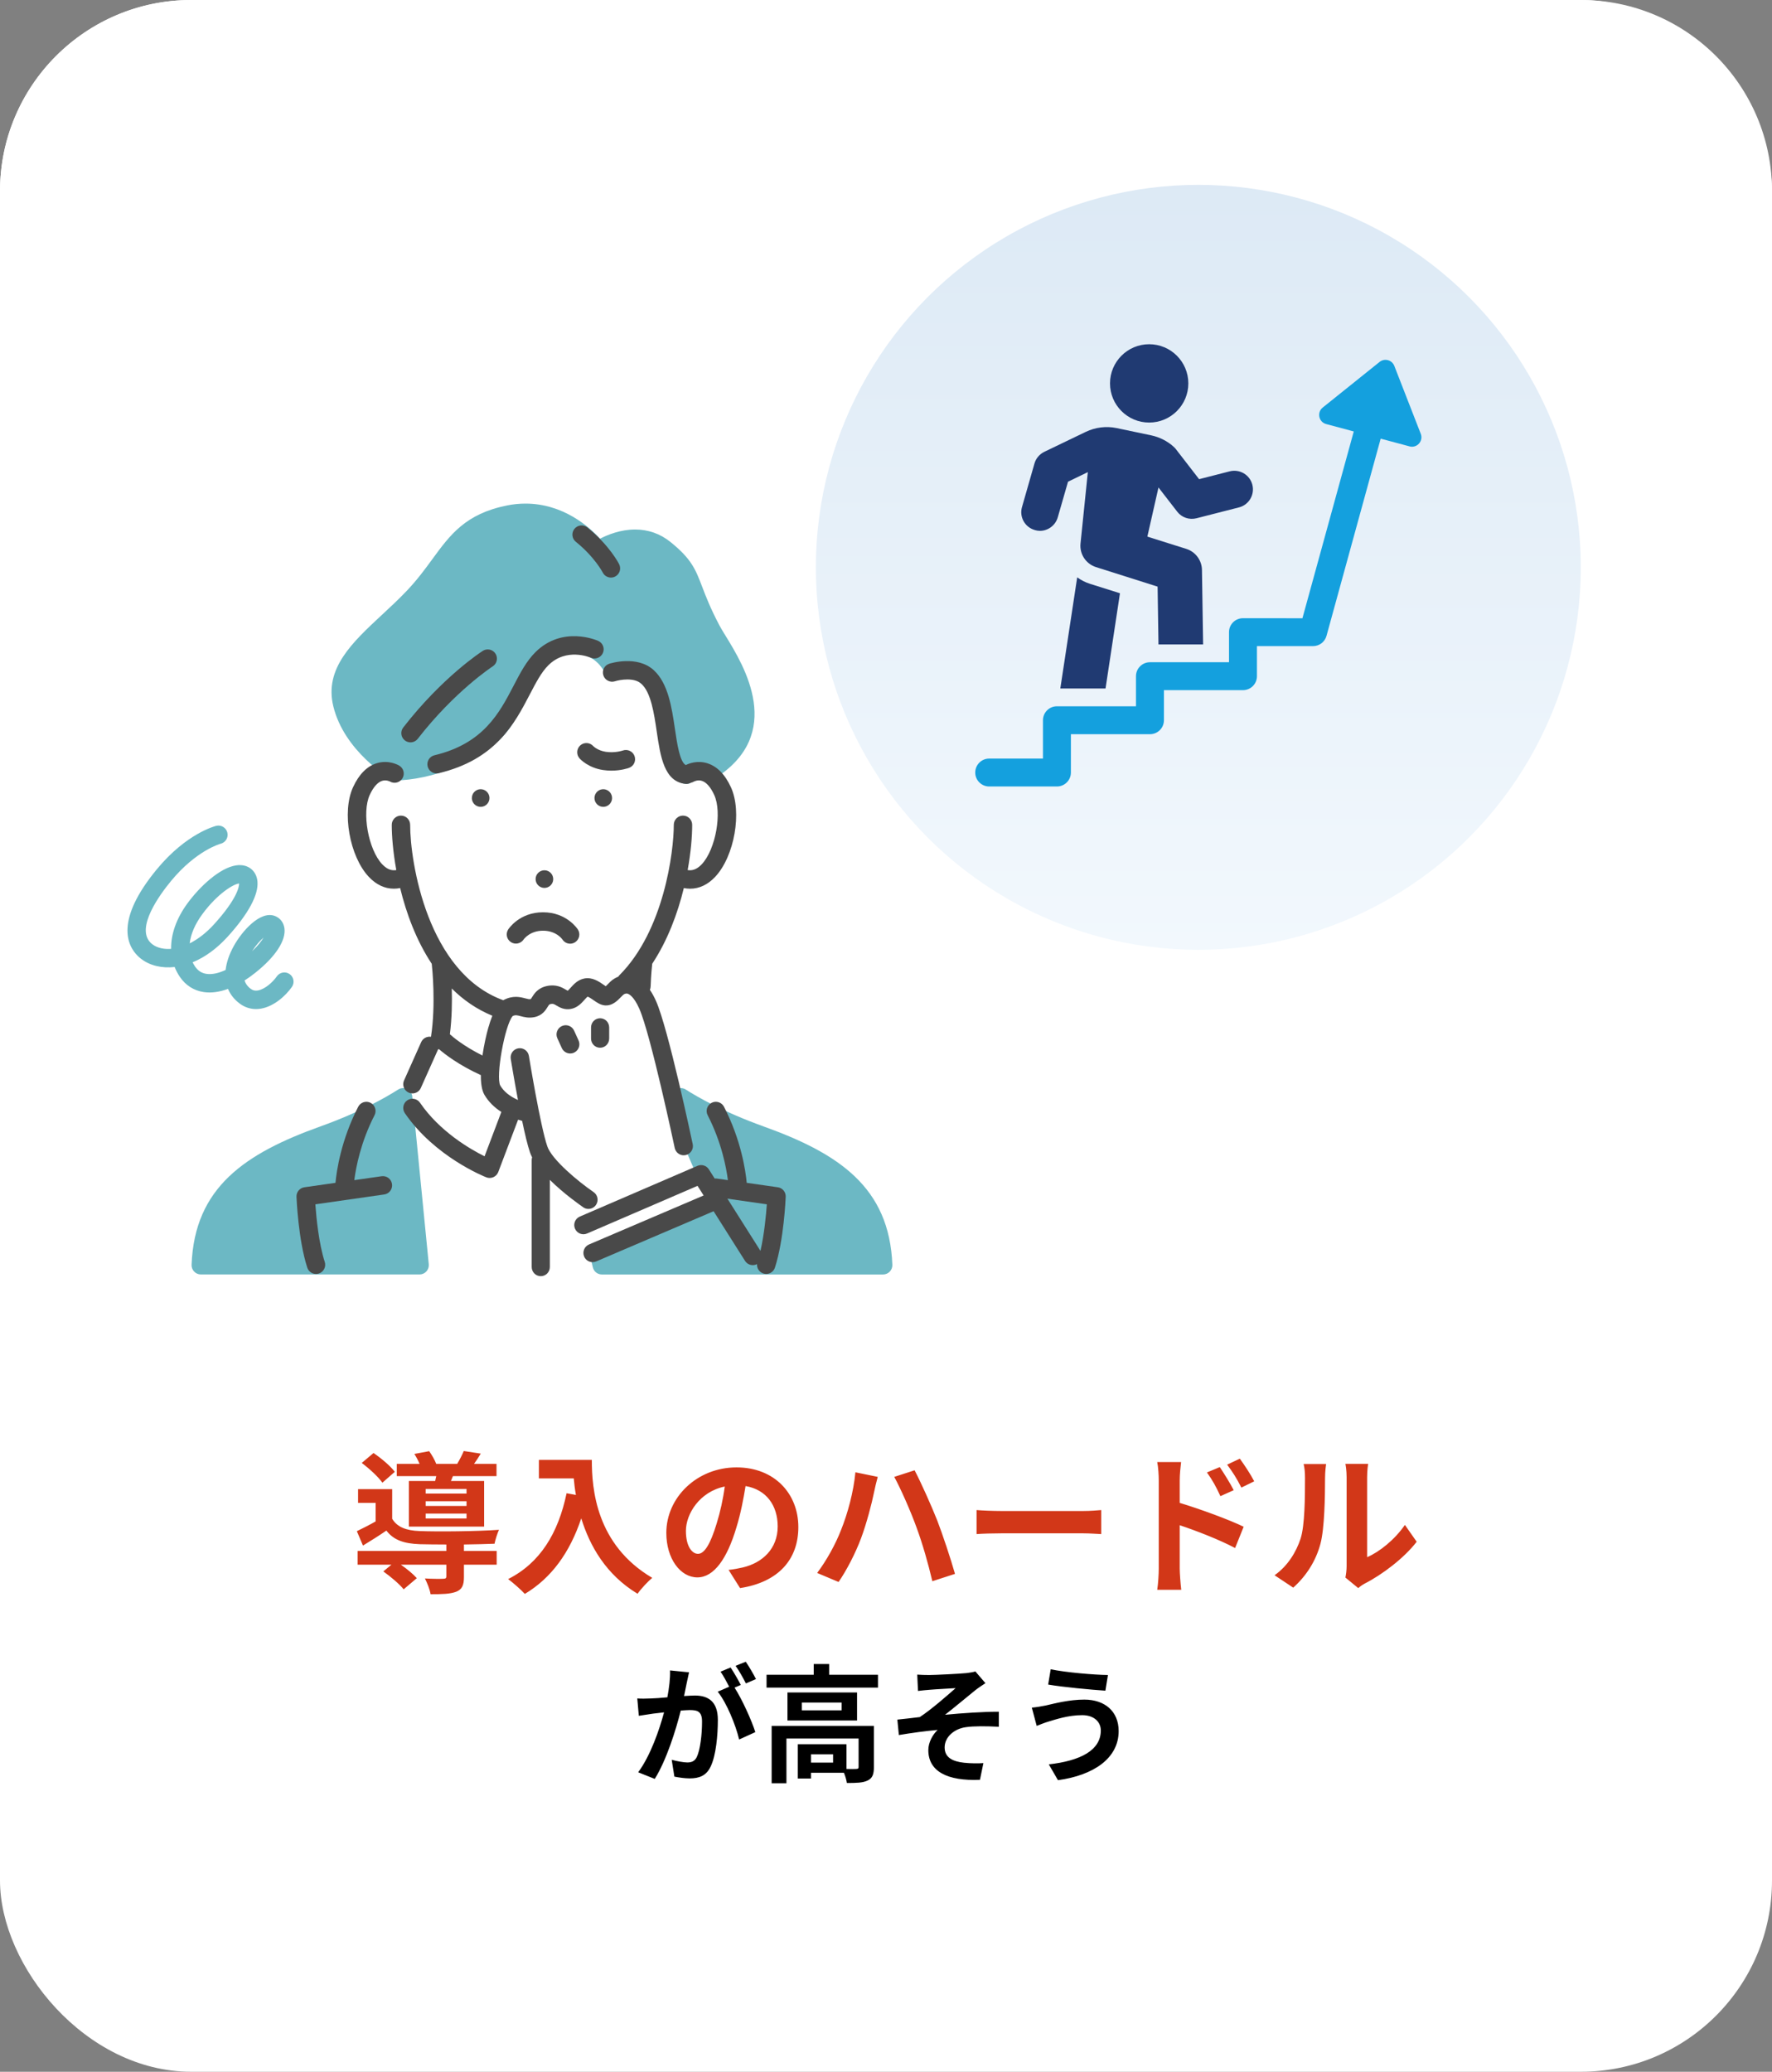 <svg width="278" height="325" viewBox="0 0 278 325" fill="none" xmlns="http://www.w3.org/2000/svg">
<rect x="0" y="0" width="278" height="325" fill="#808080" stroke="none"/>
<rect width="278" height="325" rx="30" fill="white"/>
<path d="M73.192 234.296V233.576H66.784V234.296H73.192ZM73.192 236.24V235.496H66.784V236.24H73.192ZM73.192 238.208V237.44H66.784V238.208H73.192ZM64.144 232.328H68.272C68.32 232.088 68.392 231.824 68.44 231.56H62.248V229.64H65.824C65.608 229.112 65.296 228.536 65.008 228.08L67.336 227.648C67.744 228.224 68.2 229.016 68.44 229.64H71.728C72.112 228.992 72.52 228.2 72.76 227.624L75.424 228.032C75.064 228.632 74.704 229.184 74.368 229.64H77.896V231.56H71.056L70.744 232.328H75.952V239.48H64.144V232.328ZM61.936 230.888L59.992 232.592C59.368 231.704 57.952 230.384 56.752 229.496L58.6 227.936C59.8 228.752 61.264 229.976 61.936 230.888ZM72.784 242.288V243.296H77.92V245.456H72.784V247.376C72.784 248.648 72.52 249.32 71.56 249.704C70.6 250.064 69.328 250.088 67.552 250.088C67.432 249.32 67.024 248.336 66.664 247.616C67.84 247.688 69.16 247.688 69.52 247.664C69.904 247.664 70.024 247.568 70.024 247.304V245.456H62.896C63.856 246.128 64.84 246.944 65.392 247.568L63.328 249.32C62.704 248.528 61.264 247.304 60.136 246.512L61.408 245.456H56.104V243.296H70.024V242.288C68.416 242.288 66.928 242.264 65.824 242.24C63.4 242.144 61.768 241.616 60.616 240.104C59.464 240.896 58.288 241.64 56.944 242.456L55.984 240.2C56.872 239.768 57.928 239.24 58.936 238.664V235.76H56.176V233.6H61.528V238.256C62.32 239.576 63.76 240.104 65.8 240.176C68.704 240.296 74.968 240.224 78.28 239.984C78.04 240.512 77.704 241.544 77.584 242.168C76.312 242.216 74.584 242.264 72.784 242.288ZM84.544 229.016H92.848C92.848 233.552 93.496 242.312 102.328 247.52C101.704 248.024 100.528 249.272 100.024 250.016C95.056 247.016 92.512 242.48 91.192 238.184C89.392 243.56 86.512 247.544 82.336 250.04C81.808 249.44 80.464 248.264 79.72 247.712C84.712 245.192 87.568 240.56 88.888 234.248L90.352 234.512C90.184 233.6 90.088 232.736 90.016 231.92H84.544V229.016ZM125.248 239.552C125.248 244.616 122.152 248.192 116.104 249.128L114.304 246.272C115.216 246.176 115.888 246.032 116.536 245.888C119.608 245.168 122.008 242.96 122.008 239.456C122.008 236.144 120.208 233.672 116.968 233.12C116.632 235.16 116.224 237.368 115.528 239.624C114.088 244.472 112.024 247.448 109.408 247.448C106.744 247.448 104.536 244.52 104.536 240.464C104.536 234.92 109.336 230.192 115.552 230.192C121.504 230.192 125.248 234.32 125.248 239.552ZM107.608 240.152C107.608 242.576 108.568 243.752 109.504 243.752C110.512 243.752 111.448 242.24 112.432 239C112.984 237.224 113.44 235.184 113.704 233.192C109.744 234.008 107.608 237.512 107.608 240.152ZM131.92 240.08C133 237.416 133.912 234.008 134.2 230.96L137.704 231.68C137.512 232.376 137.224 233.552 137.128 234.08C136.792 235.784 135.928 239.072 135.088 241.304C134.224 243.632 132.808 246.368 131.56 248.168L128.2 246.752C129.688 244.784 131.104 242.192 131.92 240.08ZM143.776 239.576C142.864 237.056 141.304 233.528 140.296 231.68L143.488 230.648C144.472 232.52 146.128 236.216 147.04 238.52C147.88 240.704 149.152 244.52 149.824 246.896L146.272 248.048C145.6 245.216 144.736 242.168 143.776 239.576ZM153.208 236.888C154.072 236.96 155.824 237.032 157.072 237.032H169.96C171.088 237.032 172.144 236.936 172.768 236.888V240.656C172.192 240.632 170.968 240.536 169.96 240.536H157.072C155.704 240.536 154.096 240.584 153.208 240.656V236.888ZM191.368 230.144C192.04 231.152 193 232.688 193.552 233.768L191.464 234.704C190.768 233.192 190.24 232.232 189.352 230.984L191.368 230.144ZM194.512 228.824C195.208 229.784 196.216 231.296 196.768 232.376L194.752 233.36C193.984 231.848 193.408 230.96 192.52 229.76L194.512 228.824ZM181.792 246.056V232.256C181.792 231.392 181.72 230.216 181.552 229.352H185.296C185.2 230.192 185.08 231.248 185.08 232.256V235.76C188.272 236.72 192.904 238.424 195.112 239.504L193.768 242.84C191.272 241.52 187.672 240.128 185.08 239.264V246.056C185.08 246.728 185.2 248.408 185.32 249.392H181.552C181.696 248.456 181.792 246.992 181.792 246.056ZM211.072 247.472C211.168 247.016 211.264 246.344 211.264 245.696V231.704C211.264 230.624 211.096 229.712 211.072 229.64H214.648C214.624 229.712 214.48 230.648 214.48 231.728V244.28C216.424 243.44 218.8 241.544 220.408 239.216L222.256 241.856C220.264 244.448 216.808 247.04 214.12 248.408C213.592 248.696 213.304 248.936 213.088 249.128L211.072 247.472ZM199.96 247.112C202.072 245.624 203.368 243.416 204.04 241.376C204.712 239.312 204.736 234.776 204.736 231.872C204.736 230.912 204.664 230.264 204.52 229.664H208.048C208.024 229.784 207.88 230.84 207.88 231.848C207.88 234.68 207.808 239.744 207.16 242.168C206.44 244.88 204.928 247.232 202.888 249.056L199.96 247.112Z" fill="#D23718"/>
<path d="M108.1 262.34C107.98 262.86 107.84 263.5 107.74 264C107.62 264.6 107.46 265.34 107.32 266.06C108 266.02 108.58 265.98 109 265.98C111.12 265.98 112.62 266.92 112.62 269.8C112.62 272.16 112.34 275.4 111.48 277.14C110.82 278.54 109.72 278.98 108.2 278.98C107.44 278.98 106.48 278.84 105.8 278.7L105.38 276.06C106.14 276.28 107.3 276.48 107.82 276.48C108.5 276.48 109 276.28 109.32 275.62C109.86 274.48 110.14 272.06 110.14 270.08C110.14 268.48 109.44 268.26 108.2 268.26C107.88 268.26 107.38 268.3 106.8 268.34C106.04 271.38 104.56 276.12 102.72 279.06L100.12 278.02C102.06 275.4 103.44 271.36 104.18 268.62C103.46 268.7 102.82 268.78 102.46 268.82C101.88 268.92 100.84 269.06 100.22 269.16L99.98 266.44C100.72 266.5 101.38 266.46 102.12 266.44C102.74 266.42 103.68 266.36 104.7 266.26C104.98 264.76 105.16 263.3 105.12 262.04L108.1 262.34ZM117 260.68C117.52 261.44 118.26 262.7 118.6 263.4L117.02 264.08C116.6 263.26 115.96 262.08 115.4 261.32L117 260.68ZM114.62 261.58C115.12 262.32 115.84 263.58 116.22 264.32L115.24 264.74C116.44 266.6 117.94 269.94 118.5 271.72L115.96 272.88C115.44 270.66 114.02 267.14 112.6 265.38L114.4 264.6C114 263.84 113.5 262.88 113.04 262.24L114.62 261.58ZM130.7 276.5V275.2H127.24V276.5H130.7ZM137.1 270.74V277.22C137.1 278.32 136.88 278.96 136.1 279.32C135.36 279.68 134.3 279.7 132.86 279.7C132.8 279.24 132.62 278.62 132.4 278.1H127.24V279H125.16V273.62H132.8V277.5C133.48 277.52 134.1 277.52 134.32 277.5C134.62 277.48 134.7 277.42 134.7 277.18V272.72H123.38V279.74H121.06V270.74H137.1ZM132.04 268.3V267.08H125.8V268.3H132.04ZM123.54 265.5H134.46V269.9H123.54V265.5ZM130.08 262.72H137.74V264.74H120.26V262.72H127.66V261.04H130.08V262.72ZM143.9 262.7C144.54 262.74 145.12 262.76 145.8 262.76C146.66 262.76 150.42 262.58 151.64 262.46C152.28 262.38 152.74 262.3 153.02 262.2L154.6 264.04C154.18 264.32 153.44 264.8 153.02 265.14C151.6 266.28 149.64 267.94 148.26 269C150.94 268.74 154.26 268.52 156.7 268.52V270.88C154.78 270.78 152.78 270.76 151.56 270.94C149.72 271.18 148.2 272.48 148.2 274.12C148.2 275.7 149.44 276.32 151.22 276.52C152.34 276.64 153.52 276.64 154.28 276.58L153.74 279.2C148.62 279.42 145.64 277.88 145.64 274.54C145.64 273.32 146.34 272.08 147.1 271.38C145.26 271.54 143.02 271.84 141.02 272.18L140.78 269.76C141.84 269.66 143.24 269.48 144.3 269.36C146.08 268.2 148.68 265.92 149.92 264.82C149.1 264.88 146.64 265 145.82 265.08C145.32 265.12 144.66 265.18 144.02 265.26L143.9 262.7ZM172.7 271.46C172.7 270.14 171.66 269.06 169.78 269.06C167.58 269.06 165.6 269.74 164.58 270.04C164 270.2 163.22 270.52 162.64 270.74L161.88 267.88C162.56 267.82 163.42 267.68 164.08 267.54C165.54 267.2 167.78 266.62 170.12 266.62C173.28 266.62 175.5 268.42 175.5 271.56C175.5 275.84 171.54 278.5 165.98 279.26L164.54 276.78C169.5 276.22 172.7 274.58 172.7 271.46ZM164.84 261.86C167.16 262.36 171.7 262.74 173.82 262.76L173.42 265.22C171.08 265.06 166.74 264.66 164.44 264.26L164.84 261.86Z" fill="black"/>
<path d="M0 30C0 13.431 13.431 0 30 0H248C264.569 0 278 13.431 278 30V200H0V30Z" fill="white"/>
<circle cx="188" cy="89" r="60" fill="url(#paint0_linear_2101_1839)"/>
<path d="M168.996 90.567L166.346 108.007H173.441L175.706 93.065L171.031 91.594C170.297 91.364 169.607 91.011 168.993 90.567H168.996Z" fill="#203A72"/>
<path d="M162.345 83.153C162.606 83.229 162.881 83.276 163.142 83.276C164.412 83.276 165.577 82.432 165.946 81.159L167.556 75.567L170.665 74.064L169.516 85.267C169.348 86.921 170.36 88.455 171.938 88.96L181.61 92.025L181.748 101.095H188.751L188.569 89.406C188.553 87.904 187.557 86.571 186.133 86.111L180.002 84.18L181.748 76.471L184.691 80.271C185.396 81.191 186.59 81.59 187.724 81.298L194.375 79.596C195.938 79.199 196.873 77.605 196.474 76.04C196.074 74.477 194.48 73.542 192.917 73.941L188.122 75.17L184.458 70.432C184.351 70.293 184.215 70.157 184.074 70.035C183.11 69.177 181.915 68.579 180.643 68.302L175.171 67.152C173.548 66.815 171.831 67.029 170.341 67.748L163.845 70.874C163.095 71.242 162.525 71.9 162.295 72.698L160.335 79.547C159.891 81.094 160.78 82.704 162.342 83.148L162.345 83.153Z" fill="#203A72"/>
<path d="M180.287 66.287C183.68 66.287 186.431 63.537 186.431 60.144C186.431 56.751 183.68 54 180.287 54C176.894 54 174.144 56.751 174.144 60.144C174.144 63.537 176.894 66.287 180.287 66.287Z" fill="#203A72"/>
<path d="M221.129 70.027C222.305 70.34 223.337 69.188 222.896 68.054L218.746 57.397C218.383 56.464 217.217 56.151 216.433 56.778L207.514 63.933C206.566 64.693 206.885 66.209 208.058 66.522L212.385 67.683L204.331 96.987L195 96.98C193.79 96.98 192.812 97.96 192.812 99.167V103.886H180.407C179.198 103.886 178.218 104.866 178.218 106.076V110.796H165.813C164.603 110.796 163.625 111.776 163.625 112.986V118.999H155.19C153.98 118.999 153 119.978 153 121.188C153 122.398 153.98 123.376 155.19 123.376H165.818C167.028 123.376 168.008 122.396 168.008 121.188V115.175H180.413C181.623 115.175 182.603 114.195 182.603 112.986V108.266H195.005C196.215 108.266 197.195 107.286 197.195 106.076V101.357H206.001C206.984 101.357 207.846 100.698 208.108 99.75L216.608 68.812L221.129 70.022V70.027Z" fill="#14A0DE"/>
<g clip-path="url(#clip0_2101_1839)">
<path d="M107.678 172.64L116.945 198.11H65.559L63.243 172.103C70.787 164.246 69.457 151.13 69.457 151.13C65.565 146.152 63.965 137.956 63.965 137.956C63.965 137.956 56.76 139.067 56.014 130.396C55.268 121.726 60.944 120.974 60.944 120.974C60.944 120.974 75.082 115.804 80.88 108.144C86.678 100.485 90.807 99.763 96.866 100.985C102.925 102.207 106.859 119.28 106.859 119.28C108.436 119.734 116.054 123.175 113.62 131.416C111.185 139.658 106.106 137.906 106.106 137.906C105.128 144.577 100.902 150.948 100.902 150.948C100.902 150.948 100.592 152.993 100.54 155.896C100.54 155.896 103.603 160.965 105.573 172.121L107.681 172.642L107.678 172.64Z" fill="white"/>
<path d="M119.781 176.699C113.537 174.458 109.462 172.116 107.587 170.918C107.172 170.653 106.65 170.618 106.202 170.826C105.756 171.035 105.445 171.457 105.381 171.947L105.097 174.096C105.064 174.355 105.1 174.618 105.202 174.858L110.639 187.496L93.443 195.719C92.83 196.013 92.504 196.697 92.662 197.361L93.006 198.81C93.161 199.46 93.742 199.927 94.409 199.927H138.555C138.947 199.927 139.322 199.759 139.594 199.477C139.865 199.194 140.01 198.806 139.996 198.413C139.537 186.249 131.581 180.936 119.778 176.701L119.781 176.699Z" fill="#6CB8C4"/>
<path d="M64.678 171.995C64.629 171.495 64.324 171.057 63.874 170.838C63.422 170.619 62.891 170.65 62.468 170.919C60.593 172.117 56.519 174.461 50.274 176.7C38.47 180.935 30.516 186.25 30.056 198.414C30.042 198.807 30.187 199.192 30.459 199.474C30.73 199.758 31.106 199.924 31.498 199.924H65.832C66.24 199.924 66.628 199.745 66.901 199.442C67.174 199.14 67.307 198.729 67.268 198.322L64.678 171.994V171.995Z" fill="#6CB8C4"/>
<path d="M94.721 105.248C94.975 105.789 95.531 106.115 96.133 106.071C102.015 105.632 102.963 110.29 103.573 116.469C104.163 122.428 107.012 122.93 107.576 122.97C107.611 122.973 107.644 122.974 107.678 122.974C108.097 122.974 108.498 122.791 108.774 122.47C109.049 122.148 109.33 122.005 109.683 122.005C110.115 122.005 110.492 122.212 110.493 122.212C110.957 122.496 111.541 122.493 112.004 122.207C123.325 115.183 116.687 104.384 113.851 99.772C113.447 99.116 113.101 98.55 112.878 98.128C111.442 95.404 110.73 93.538 110.157 92.037C109.124 89.333 108.501 87.7 105.203 85.036C103.585 83.728 101.712 83.065 99.636 83.065C97.356 83.065 95.341 83.883 94.143 84.502C92.466 82.667 88.371 79 82.438 79C81.488 79 80.517 79.097 79.558 79.289C73.034 80.591 70.62 83.894 67.825 87.718C66.667 89.302 65.47 90.939 63.843 92.651C62.582 93.978 61.232 95.234 59.926 96.447C55.262 100.78 50.858 104.874 52.286 110.775C54.004 117.867 61.073 122.053 61.373 122.227C61.596 122.357 61.86 122.415 62.107 122.423C67.039 122.392 76.144 119.729 80.026 114.114C81.241 112.357 82.055 110.525 82.775 108.908C84.19 105.726 85.212 103.428 88.385 102.707C88.962 102.576 89.52 102.51 90.045 102.51C93.337 102.51 94.673 105.146 94.724 105.248H94.721Z" fill="#6CB8C4"/>
<path d="M35.774 155.129C36.151 156.039 36.781 156.833 37.659 157.471C38.408 158.014 39.262 158.293 40.166 158.293C40.416 158.293 40.67 158.271 40.928 158.228C43.008 157.878 44.85 156.174 45.794 154.82C46.251 154.167 46.092 153.265 45.439 152.808C44.787 152.35 43.888 152.51 43.43 153.164C42.756 154.128 41.517 155.199 40.449 155.377C40.026 155.449 39.686 155.373 39.352 155.131C38.837 154.757 38.526 154.304 38.365 153.811C38.918 153.458 39.479 153.057 40.044 152.607C43.231 150.076 44.897 147.521 44.619 145.596C44.49 144.717 43.962 144.027 43.166 143.706C40.841 142.77 37.95 146.091 36.675 148.406C35.951 149.715 35.528 150.982 35.398 152.158C34.258 152.687 33.227 152.9 32.37 152.769C31.628 152.655 31.053 152.282 30.606 151.625C30.46 151.41 30.332 151.187 30.222 150.957C32.147 150.167 34.021 148.806 35.707 146.951C38.971 143.356 40.59 140.351 40.39 138.259C40.31 137.42 39.932 136.707 39.327 136.254C38.897 135.932 38.153 135.584 37.043 135.751C34.505 136.13 31.376 139.021 29.402 141.718C27.671 144.082 26.809 146.554 26.846 148.845C26.756 148.852 26.669 148.857 26.581 148.861C25.372 148.902 24.332 148.569 23.661 147.924C21.216 145.574 25.07 140.337 26.841 138.193C30.798 133.405 34.527 132.382 34.614 132.358C35.384 132.168 35.856 131.39 35.669 130.617C35.482 129.84 34.703 129.364 33.928 129.55C33.739 129.596 29.262 130.728 24.618 136.349C18.008 144.351 19.93 148.341 21.664 150.009C22.902 151.198 24.692 151.816 26.679 151.748C26.918 151.74 27.159 151.722 27.399 151.695C27.612 152.235 27.886 152.755 28.221 153.248C29.117 154.567 30.401 155.39 31.935 155.624C33.118 155.804 34.411 155.634 35.774 155.126V155.129ZM41.352 147.075C41.028 147.622 40.469 148.353 39.541 149.23C40.126 148.314 40.797 147.566 41.352 147.075ZM31.729 143.427C34.13 140.147 36.693 138.655 37.515 138.594C37.517 139.089 37.23 140.977 33.572 145.006C32.386 146.313 31.078 147.325 29.762 147.986C29.924 146.544 30.586 144.989 31.729 143.427Z" fill="#6CB8C4"/>
<path d="M94.43 123.821C93.676 123.941 93.161 124.648 93.279 125.402C93.398 126.158 94.104 126.673 94.857 126.556C95.611 126.436 96.127 125.729 96.008 124.973C95.889 124.219 95.183 123.703 94.43 123.821Z" fill="#494949"/>
<path d="M85.625 139.273C86.379 139.154 86.894 138.446 86.775 137.691C86.657 136.935 85.949 136.421 85.196 136.539C84.442 136.658 83.927 137.365 84.045 138.119C84.164 138.875 84.87 139.391 85.623 139.273H85.625Z" fill="#494949"/>
<path d="M74.046 124.973C73.927 125.73 74.441 126.438 75.195 126.556C75.948 126.674 76.656 126.158 76.775 125.402C76.893 124.648 76.378 123.939 75.624 123.821C74.871 123.703 74.165 124.218 74.046 124.973Z" fill="#494949"/>
<path d="M63.516 116.151C63.779 116.357 64.091 116.456 64.4 116.456C64.83 116.456 65.255 116.264 65.54 115.897C71.341 108.427 77.207 104.595 77.296 104.537C77.966 104.107 78.163 103.212 77.734 102.541C77.303 101.869 76.41 101.673 75.742 102.103C75.485 102.268 69.404 106.215 63.263 114.123C62.774 114.753 62.887 115.661 63.517 116.151H63.516Z" fill="#494949"/>
<path d="M68.158 118.48C67.383 118.665 66.905 119.444 67.09 120.22C67.248 120.884 67.839 121.331 68.492 121.331C68.602 121.331 68.715 121.318 68.827 121.292C77.796 119.153 80.749 113.481 83.123 108.925C84.097 107.056 84.938 105.441 86.04 104.35C88.852 101.567 92.514 103.106 92.68 103.178C93.404 103.498 94.255 103.172 94.579 102.445C94.904 101.717 94.579 100.862 93.851 100.537C93.624 100.436 88.252 98.1 84.013 102.294C82.588 103.702 81.605 105.589 80.565 107.587C78.353 111.834 75.846 116.646 68.158 118.48Z" fill="#494949"/>
<path d="M90.34 84.993C93.3 87.385 94.547 89.784 94.562 89.814C94.816 90.316 95.324 90.605 95.849 90.605C96.067 90.605 96.288 90.556 96.496 90.451C97.207 90.092 97.495 89.224 97.136 88.511C97.077 88.392 95.631 85.557 92.15 82.744C91.53 82.242 90.621 82.341 90.121 82.961C89.621 83.582 89.718 84.492 90.338 84.993H90.34Z" fill="#494949"/>
<path d="M59.869 184.517L55.584 185.13C55.841 183.13 56.593 179.153 58.759 174.946C59.124 174.237 58.847 173.365 58.138 172.999C57.431 172.634 56.56 172.912 56.195 173.621C53.503 178.85 52.807 183.673 52.631 185.552L47.753 186.25C47.021 186.355 46.487 186.997 46.515 187.738C46.525 188.013 46.794 194.507 48.205 198.851C48.402 199.461 48.968 199.85 49.576 199.85C49.724 199.85 49.874 199.827 50.022 199.779C50.78 199.533 51.195 198.716 50.948 197.958C50.017 195.091 49.622 190.992 49.475 188.925L60.276 187.379C61.066 187.266 61.613 186.534 61.5 185.744C61.388 184.955 60.664 184.404 59.868 184.518L59.869 184.517Z" fill="#494949"/>
<path d="M122.028 186.25L117.15 185.552C116.974 183.673 116.278 178.85 113.586 173.621C113.221 172.912 112.352 172.634 111.643 172.999C110.934 173.365 110.657 174.237 111.022 174.946C113.187 179.153 113.94 183.13 114.196 185.13L112.481 184.885C112.36 184.868 112.239 184.868 112.123 184.879L111.211 183.438C110.832 182.838 110.075 182.604 109.422 182.885L90.961 190.848C90.23 191.164 89.892 192.014 90.207 192.746C90.521 193.48 91.371 193.818 92.102 193.502L109.432 186.026L110.388 187.536L92.404 195.223C91.672 195.536 91.332 196.385 91.644 197.119C91.878 197.668 92.411 197.997 92.971 197.997C93.16 197.997 93.351 197.959 93.536 197.88L111.953 190.008L116.881 197.792C117.155 198.226 117.623 198.464 118.101 198.464C118.327 198.464 118.555 198.409 118.767 198.299C118.72 198.947 119.115 199.566 119.759 199.776C119.906 199.824 120.056 199.848 120.205 199.848C120.813 199.848 121.379 199.459 121.576 198.848C122.985 194.505 123.256 188.01 123.266 187.735C123.296 186.995 122.76 186.353 122.028 186.248V186.25ZM119.304 196.224L114.123 188.039L120.305 188.924C120.185 190.602 119.903 193.616 119.304 196.224Z" fill="#494949"/>
<path d="M79.722 145.817C79.298 146.482 79.493 147.355 80.15 147.79C80.807 148.224 81.698 148.04 82.142 147.389C82.181 147.332 83.111 146.002 85.192 146.002C87.274 146.002 88.204 147.332 88.23 147.37C88.505 147.803 88.971 148.039 89.447 148.039C89.712 148.039 89.981 147.967 90.222 147.812C90.894 147.383 91.091 146.489 90.663 145.817C90.593 145.707 88.899 143.111 85.192 143.111C81.486 143.111 79.792 145.705 79.722 145.815V145.817Z" fill="#494949"/>
<path d="M99.55 118.607C99.282 117.861 98.461 117.472 97.708 117.736C97.695 117.74 96.491 118.157 95.038 117.937C93.751 117.741 93.087 117.058 93.076 117.047C92.545 116.451 91.633 116.398 91.038 116.929C90.443 117.46 90.391 118.374 90.921 118.97C91.054 119.119 92.289 120.443 94.606 120.794C95.068 120.864 95.508 120.893 95.919 120.893C97.443 120.893 98.546 120.507 98.695 120.452C99.439 120.177 99.819 119.355 99.55 118.608V118.607Z" fill="#494949"/>
<path d="M91.498 189.392C91.746 189.563 92.031 189.644 92.31 189.644C92.77 189.644 93.223 189.424 93.503 189.014C93.953 188.356 93.783 187.457 93.126 187.006C90.702 185.343 86.587 181.926 85.865 179.831C84.769 176.651 82.993 165.756 82.977 165.645C82.849 164.858 82.107 164.322 81.321 164.451C80.534 164.579 80 165.322 80.128 166.109C80.166 166.344 80.645 169.283 81.261 172.555C79.977 171.992 79.045 171.236 78.484 170.291C77.74 168.881 79.21 160.752 80.437 159.388C80.855 159.191 81.106 159.257 81.661 159.403C82.221 159.551 82.92 159.734 83.792 159.569C85.067 159.33 85.594 158.477 85.909 157.966C86.154 157.57 86.177 157.549 86.411 157.5C86.754 157.426 86.883 157.49 87.31 157.742C87.781 158.021 88.493 158.442 89.49 158.286C90.553 158.121 91.205 157.391 91.683 156.858C91.833 156.691 92.076 156.419 92.192 156.347C92.407 156.405 92.858 156.719 93.108 156.892C93.624 157.251 94.157 157.623 94.794 157.706C96.008 157.863 96.845 157.001 97.399 156.431C97.561 156.266 97.726 156.095 97.834 156.016C97.903 155.964 98.158 155.802 98.455 155.881C98.667 155.938 99.426 156.274 100.291 158.222C102.078 162.244 105.818 179.907 105.854 180.085C105.998 180.765 106.597 181.232 107.264 181.232C107.364 181.232 107.463 181.221 107.564 181.201C108.343 181.036 108.842 180.269 108.677 179.487C108.52 178.749 104.836 161.347 102.927 157.048C102.628 156.375 102.304 155.786 101.958 155.278C102.026 155.118 102.068 154.943 102.075 154.759C102.143 152.88 102.288 151.502 102.322 151.188C104.758 147.504 106.325 143.245 107.283 139.313C107.615 139.379 107.944 139.413 108.269 139.413C109.692 139.413 111.045 138.783 112.198 137.555C115.227 134.331 116.451 127.365 114.67 123.492C113.74 121.469 112.488 120.202 110.95 119.729C109.379 119.246 108.063 119.776 107.587 120.017C106.647 119.519 106.229 116.679 105.888 114.362C105.393 111.006 104.833 107.201 102.563 105.128C99.95 102.745 95.757 104.065 95.582 104.122C94.825 104.367 94.412 105.177 94.654 105.936C94.895 106.694 95.704 107.113 96.465 106.875C97.236 106.631 99.486 106.227 100.621 107.265C102.132 108.642 102.612 111.905 103.035 114.783C103.602 118.638 104.189 122.625 107.532 122.966C107.581 122.971 107.63 122.974 107.679 122.974C107.935 122.974 108.177 122.904 108.388 122.785C108.556 122.755 108.722 122.695 108.877 122.602C108.9 122.589 109.472 122.282 110.133 122.502C110.832 122.733 111.494 123.494 112.05 124.703C113.318 127.461 112.279 133.254 110.098 135.575C109.242 136.487 108.476 136.596 107.884 136.488C108.393 133.677 108.593 131.182 108.593 129.392C108.593 128.594 107.947 127.947 107.15 127.947C106.353 127.947 105.708 128.594 105.708 129.392C105.708 133.576 104.175 145.974 97.178 152.984C97.105 153.057 97.042 153.136 96.988 153.22C96.597 153.373 96.301 153.562 96.126 153.689C95.826 153.91 95.563 154.18 95.333 154.417C95.246 154.507 95.135 154.621 95.036 154.715C94.94 154.652 94.838 154.58 94.756 154.523C93.983 153.984 92.93 153.246 91.648 153.504C90.632 153.71 90 154.416 89.538 154.932C89.386 155.1 89.164 155.348 89.07 155.419C88.996 155.384 88.873 155.311 88.778 155.256C88.217 154.922 87.276 154.367 85.819 154.674C84.366 154.981 83.798 155.898 83.458 156.448C83.391 156.558 83.297 156.708 83.261 156.731C83.034 156.776 82.808 156.719 82.396 156.61C81.631 156.409 80.477 156.106 79.017 156.871C78.996 156.883 78.974 156.895 78.952 156.906C67.037 152.581 64.346 135.181 64.346 129.392C64.346 128.594 63.701 127.947 62.904 127.947C62.107 127.947 61.461 128.594 61.461 129.392C61.461 131.126 61.657 133.635 62.174 136.487C61.58 136.596 60.816 136.489 59.957 135.575C57.776 133.254 56.736 127.461 58.005 124.701C58.561 123.494 59.223 122.733 59.922 122.501C60.566 122.288 61.124 122.571 61.177 122.599C61.856 122.995 62.729 122.773 63.137 122.095C63.548 121.411 63.329 120.523 62.646 120.111C62.481 120.012 60.975 119.151 59.107 119.728C57.568 120.202 56.317 121.468 55.387 123.491C53.605 127.364 54.83 134.331 57.859 137.553C59.013 138.782 60.364 139.411 61.787 139.411C62.113 139.411 62.444 139.378 62.777 139.31C63.73 143.23 65.29 147.499 67.735 151.194C67.814 151.911 68.395 157.589 67.615 162.644C66.988 162.546 66.347 162.871 66.076 163.48L63.388 169.49C63.062 170.218 63.388 171.074 64.115 171.4C64.306 171.486 64.507 171.527 64.704 171.527C65.255 171.527 65.782 171.208 66.021 170.672L68.709 164.662C68.72 164.639 68.728 164.614 68.738 164.589C68.744 164.589 68.751 164.593 68.759 164.593C68.806 164.601 68.854 164.606 68.902 164.609C69.786 165.375 71.949 167.063 75.438 168.657C75.43 169.919 75.582 171.043 76.009 171.763C76.639 172.823 77.524 173.715 78.655 174.432L76.02 181.39C73.73 180.253 68.989 177.505 65.894 172.989C65.443 172.331 64.545 172.163 63.889 172.614C63.232 173.067 63.065 173.966 63.516 174.624C68.196 181.457 75.968 184.561 76.296 184.689C76.466 184.755 76.644 184.789 76.822 184.789C77.021 184.789 77.22 184.747 77.406 184.664C77.758 184.508 78.034 184.217 78.171 183.856L81.281 175.644C81.488 175.711 81.7 175.776 81.916 175.837C82.335 177.848 82.77 179.684 83.144 180.77C83.233 181.028 83.347 181.289 83.481 181.552C83.438 181.689 83.416 181.836 83.416 181.987V198.75C83.416 199.548 84.043 200.195 84.839 200.195C85.636 200.195 86.262 199.548 86.262 198.75V185.089C88.478 187.284 91.059 189.083 91.503 189.388L91.498 189.392ZM70.58 162.245C70.903 159.709 70.937 157.136 70.876 155.069C72.663 156.847 74.766 158.325 77.24 159.34C77.025 159.876 76.803 160.527 76.578 161.325C76.321 162.236 75.942 163.852 75.69 165.581C72.704 164.092 71.002 162.629 70.58 162.244V162.245Z" fill="#494949"/>
<path d="M88.155 160.957C87.429 161.288 87.11 162.145 87.439 162.871L88.142 164.417C88.384 164.948 88.908 165.263 89.456 165.263C89.656 165.263 89.86 165.222 90.053 165.132C90.778 164.802 91.098 163.945 90.768 163.218L90.066 161.674C89.736 160.948 88.882 160.625 88.155 160.957Z" fill="#494949"/>
<path d="M92.725 161.181V162.915C92.725 163.713 93.351 164.36 94.148 164.36C94.945 164.36 95.571 163.713 95.571 162.915V161.181C95.571 160.383 94.945 159.736 94.148 159.736C93.351 159.736 92.725 160.383 92.725 161.181Z" fill="#494949"/>
</g>
<defs>
<linearGradient id="paint0_linear_2101_1839" x1="188" y1="149" x2="188" y2="25.405" gradientUnits="userSpaceOnUse">
<stop stop-color="#F2F8FD"/>
<stop offset="1" stop-color="#DCE9F5"/>
</linearGradient>
<clipPath id="clip0_2101_1839">
<rect width="120" height="121.2" fill="white" transform="translate(20 79)"/>
</clipPath>
</defs>
</svg>
